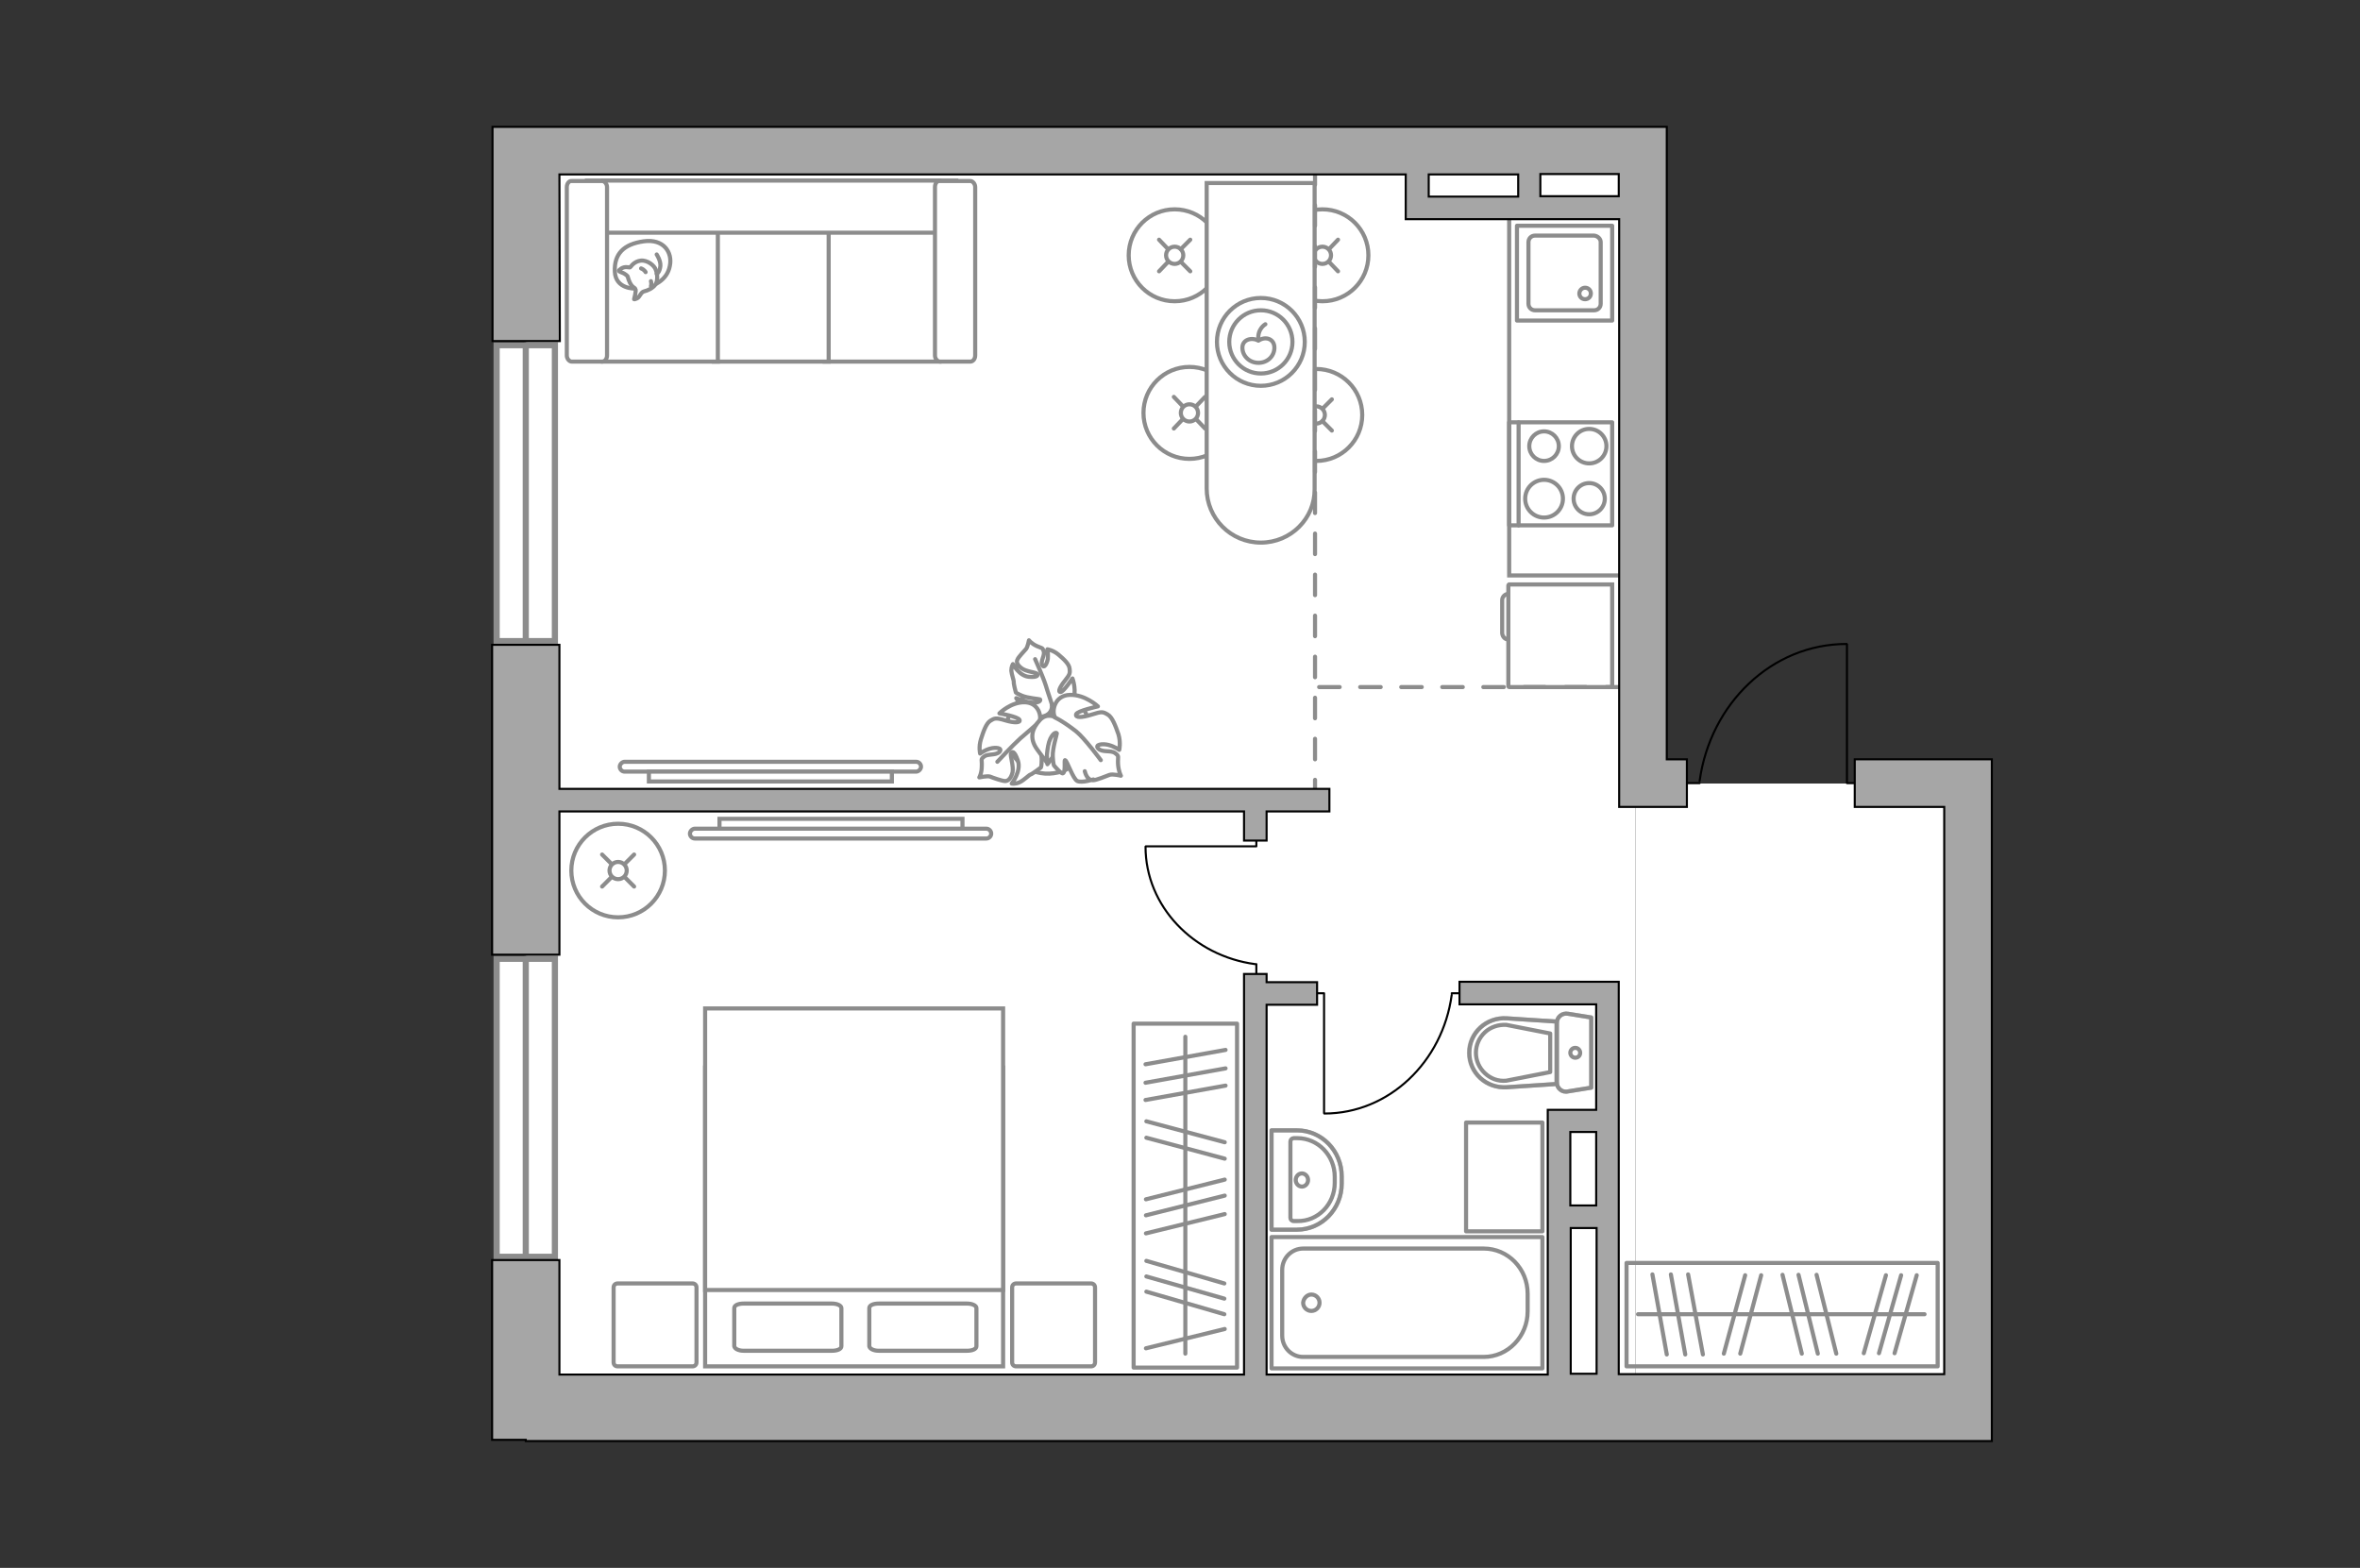 <?xml version="1.0" encoding="utf-8"?>
<!-- Generator: Adobe Illustrator 25.1.0, SVG Export Plug-In . SVG Version: 6.00 Build 0)  -->
<svg version="1.1" id="Слой_1" xmlns="http://www.w3.org/2000/svg" xmlns:xlink="http://www.w3.org/1999/xlink" x="0px" y="0px"
	 viewBox="0 0 575 382" style="enable-background:new 0 0 575 382;" xml:space="preserve">
<rect x="0" y="0" width="575" height="382" fill="#333333" stroke="none"/>
<style type="text/css">
	.st0{fill:#FFFFFF;}
	.st1{fill:none;stroke:#8C8C8C;stroke-linecap:round;stroke-linejoin:round;stroke-miterlimit:10;}
	.st2{fill:none;stroke:#000000;stroke-width:0.5;stroke-linecap:round;stroke-linejoin:round;stroke-miterlimit:10;}
	.st3{fill:#FFFFFF;stroke:#8C8C8C;stroke-miterlimit:10;}
	.st4{fill:#FFFFFF;stroke:#8C8C8C;stroke-linecap:round;stroke-linejoin:round;stroke-miterlimit:10;}
	.st5{fill:#FFFFFF;stroke:#8C8C8C;stroke-linecap:round;stroke-miterlimit:10;}
	.st6{fill:none;stroke:#8C8C8C;stroke-linecap:round;stroke-miterlimit:10;}
	.st7{fill:#FFFFFF;stroke:#8C8C8C;stroke-width:1.5;stroke-linecap:round;stroke-miterlimit:10;}
	.st8{fill:none;stroke:#8C8C8C;stroke-width:1.5;stroke-linecap:round;stroke-miterlimit:10;}
	.st9{opacity:0.5;}
	
		.st10{opacity:0.5;fill:none;stroke:#8C8C8C;stroke-linecap:round;stroke-linejoin:round;stroke-miterlimit:10;enable-background:new    ;}
	.st11{fill:none;stroke:#8C8C8C;stroke-linecap:round;stroke-linejoin:round;stroke-miterlimit:10;stroke-dasharray:5,5;}
	.st12{fill:#A6A6A6;stroke:#000000;stroke-width:0.5;stroke-miterlimit:10;}
</style>
<g id="bg_1_">
	<rect x="128.1" y="36.7" class="st0" width="270.4" height="308.3"/>
	<rect x="398.5" y="190.9" class="st0" width="83" height="154.2"/>
</g>
<g id="furniture_1_">
	<g>
		<rect x="276.2" y="249.4" class="st1" width="25.2" height="83.8"/>
		<line class="st1" x1="298.6" y1="255.8" x2="279.1" y2="259.3"/>
		<line class="st1" x1="298.6" y1="260.3" x2="279.1" y2="263.8"/>
		<line class="st1" x1="298.3" y1="312.7" x2="279.3" y2="307.2"/>
		<line class="st1" x1="298.3" y1="316.4" x2="279.3" y2="311"/>
		<line class="st1" x1="298.3" y1="320.2" x2="279.3" y2="314.7"/>
		<line class="st1" x1="298.6" y1="264.5" x2="279.1" y2="268"/>
		<line class="st1" x1="298.4" y1="278.3" x2="279.3" y2="273.2"/>
		<line class="st1" x1="298.4" y1="282.3" x2="279.3" y2="277.2"/>
		<line class="st1" x1="298.4" y1="287.4" x2="279.2" y2="292.2"/>
		<line class="st1" x1="298.4" y1="295.8" x2="279.2" y2="300.5"/>
		<line class="st1" x1="298.4" y1="323.8" x2="279.2" y2="328.5"/>
		<line class="st1" x1="298.4" y1="291.3" x2="279.2" y2="296.1"/>
		<line class="st1" x1="288.8" y1="252.6" x2="288.8" y2="329.8"/>
	</g>
	<g>
		<rect x="396.3" y="307.7" class="st1" width="75.8" height="25.2"/>
		<line class="st1" x1="402.6" y1="310.5" x2="406.1" y2="330"/>
		<line class="st1" x1="407.1" y1="310.5" x2="410.6" y2="330"/>
		<line class="st1" x1="459.5" y1="310.7" x2="454.1" y2="329.7"/>
		<line class="st1" x1="463.2" y1="310.7" x2="457.8" y2="329.7"/>
		<line class="st1" x1="467" y1="310.7" x2="461.6" y2="329.7"/>
		<line class="st1" x1="411.3" y1="310.5" x2="414.9" y2="330"/>
		<line class="st1" x1="425.2" y1="310.7" x2="420" y2="329.8"/>
		<line class="st1" x1="429.1" y1="310.7" x2="424" y2="329.8"/>
		<line class="st1" x1="434.3" y1="310.6" x2="439" y2="329.8"/>
		<line class="st1" x1="442.6" y1="310.6" x2="447.4" y2="329.8"/>
		<line class="st1" x1="438.2" y1="310.6" x2="442.9" y2="329.8"/>
		<line class="st1" x1="399.1" y1="320.2" x2="468.9" y2="320.2"/>
	</g>
	<g>
		<polyline class="st2" points="322.6,271.2 322.6,242 317.9,242 		"/>
		<line class="st2" x1="358" y1="242" x2="353.7" y2="242"/>
		<path class="st2" d="M353.7,242.4c-2.2,16.3-15.3,28.9-31,28.9"/>
	</g>
	<g>
		<polyline class="st2" points="279.2,206.2 306.1,206.2 306.1,201.9 		"/>
		<line class="st2" x1="306.1" y1="238.9" x2="306.1" y2="234.9"/>
		<path class="st2" d="M305.8,234.9c-15-2-26.7-14.1-26.7-28.6"/>
	</g>
	<g>
		<path id="Vector_54_2_" class="st3" d="M228.9,44h-28v44.1h28V44z"/>
		<path id="Vector_55_2_" class="st3" d="M201.9,44h-28v44.1h28V44z"/>
		<path id="Vector_56_2_" class="st3" d="M174.9,44h-28v44.1h28V44z"/>
		<path id="Vector_57_2_" class="st3" d="M230.3,56.7l2.6-12.7H143v12.7H230.3z"/>
		<path id="Vector_58_2_" class="st3" d="M227.8,45.6v41c0,0.8,0.6,1.5,1.2,1.5h7.4c0.7,0,1.2-0.7,1.2-1.5v-41
			c0-0.8-0.6-1.5-1.2-1.5H229C228.3,44,227.8,44.7,227.8,45.6z"/>
		<path id="Vector_59_2_" class="st3" d="M138.1,45.6v41c0,0.8,0.6,1.5,1.2,1.5h7.4c0.7,0,1.2-0.7,1.2-1.5v-41
			c0-0.8-0.6-1.5-1.2-1.5h-7.4C138.7,44,138.1,44.7,138.1,45.6z"/>
		<g>
			<path class="st4" d="M154.7,70.3c0,0-4.7,0.2-4.9-4.1s2.1-6.7,7-7.4s7.1,2.7,6.4,6C162.6,68.1,159.4,70.3,154.7,70.3z"/>
			<path class="st4" d="M152.9,67.3c0,0-0.5-0.6-1.4-0.9s-0.7-0.5-0.7-0.5s0.8-1,2.1-0.8c0.7,0.1,0.7,0,0.7,0s0.8-1.4,2.5-1.6
				c1.6-0.2,3.4,1.2,3.7,2.3c0.4,1,0.5,2.6-0.1,3.5s-1.9,1.5-2.8,1.7c-0.8,0.2-1,1.4-1.7,1.7s-0.7,0.2-0.7,0.2s0.6-2.2,0.3-2.5
				C154.6,69.9,153.7,70.2,152.9,67.3z"/>
			<path class="st4" d="M157.3,66.3c0,0-0.3-0.6-1.1-0.9"/>
			<path class="st4" d="M158.6,68.5c0,0,0.2,0.7,0,1.2"/>
			<path class="st1" d="M160,66.7c0,0,0.7-0.2,0.9-1.9C161,63.5,160,62,160,62"/>
		</g>
	</g>
	<g>
		<path class="st3" d="M152.2,188c-0.7,0-1.2-0.6-1.2-1.2s0.6-1.2,1.2-1.2h71c0.7,0,1.2,0.6,1.2,1.2s-0.6,1.2-1.2,1.2H152.2z"/>
		<rect x="158.1" y="188" class="st3" width="59.2" height="2.4"/>
	</g>
	<g>
		<path class="st3" d="M240.3,201.9c0.7,0,1.2,0.6,1.2,1.2c0,0.7-0.6,1.2-1.2,1.2h-71c-0.7,0-1.2-0.6-1.2-1.2s0.6-1.2,1.2-1.2H240.3
			z"/>
		<rect x="175.3" y="199.5" class="st3" width="59.2" height="2.4"/>
	</g>
	<g>
		<path id="Vector_8_2_" class="st3" d="M367.5,142.6v24.6c0,0.1,0.1,0.2,0.2,0.2h25.1v-25h-25.1
			C367.6,142.5,367.5,142.5,367.5,142.6z"/>
		<path id="Vector_9_2_" class="st3" d="M367.5,155.8v-11.1c-0.8,0-1.5,0.7-1.5,1.5v8.1C366.1,155.2,366.7,155.8,367.5,155.8z"/>
	</g>
	<polyline class="st3" points="395.8,140.2 367.7,140.2 367.7,51.1 	"/>
	<g>
		<circle class="st5" cx="289.8" cy="100.6" r="11.2"/>
		<line class="st6" x1="286" y1="96.7" x2="288.2" y2="99"/>
		<circle class="st5" cx="289.8" cy="100.6" r="2.1"/>
		<line class="st6" x1="291.4" y1="102.1" x2="293.6" y2="104.4"/>
		<line class="st6" x1="293.6" y1="96.7" x2="291.4" y2="99"/>
		<line class="st6" x1="288.2" y1="102.1" x2="286" y2="104.4"/>
	</g>
	<g>
		<circle class="st5" cx="320.7" cy="101.1" r="11.2"/>
		<line class="st6" x1="316.9" y1="97.3" x2="319.1" y2="99.5"/>
		<circle class="st5" cx="320.7" cy="101.1" r="2.1"/>
		<line class="st6" x1="322.2" y1="102.6" x2="324.5" y2="104.9"/>
		<line class="st6" x1="324.5" y1="97.3" x2="322.3" y2="99.5"/>
		<line class="st6" x1="319.1" y1="102.6" x2="316.9" y2="104.9"/>
	</g>
	<g>
		<circle class="st5" cx="150.6" cy="212.1" r="11.4"/>
		<line class="st6" x1="146.7" y1="208.2" x2="149" y2="210.5"/>
		<circle class="st5" cx="150.6" cy="212.1" r="2.1"/>
		<line class="st6" x1="152.2" y1="213.7" x2="154.5" y2="216"/>
		<line class="st6" x1="154.5" y1="208.2" x2="152.2" y2="210.5"/>
		<line class="st6" x1="149" y1="213.7" x2="146.7" y2="216"/>
	</g>
	<g>
		<circle class="st5" cx="286.2" cy="62.2" r="11.2"/>
		<line class="st6" x1="282.4" y1="58.4" x2="284.6" y2="60.7"/>
		<circle class="st5" cx="286.2" cy="62.2" r="2.1"/>
		<line class="st6" x1="287.7" y1="63.8" x2="290" y2="66.1"/>
		<line class="st6" x1="290" y1="58.4" x2="287.7" y2="60.7"/>
		<line class="st6" x1="284.6" y1="63.8" x2="282.4" y2="66.1"/>
	</g>
	<g>
		<circle class="st5" cx="322.2" cy="62.2" r="11.2"/>
		<line class="st6" x1="318.4" y1="58.4" x2="320.7" y2="60.7"/>
		<circle class="st5" cx="322.2" cy="62.2" r="2.1"/>
		<line class="st6" x1="323.8" y1="63.8" x2="326" y2="66.1"/>
		<line class="st6" x1="326" y1="58.4" x2="323.8" y2="60.7"/>
		<line class="st6" x1="320.7" y1="63.8" x2="318.4" y2="66.1"/>
	</g>
	<g>
		<path class="st3" d="M307.2,132.2L307.2,132.2c-7.3,0-13.2-5.9-13.2-13.2V44.6h26.3v74.5C320.4,126.3,314.5,132.2,307.2,132.2z"/>
		<circle class="st1" cx="307.2" cy="83.3" r="10.7"/>
		<circle class="st1" cx="307.2" cy="83.3" r="7.7"/>
		<path class="st1" d="M310.5,84.7c0,2.1-1.7,3.7-3.9,3.7s-3.9-1.7-3.9-3.7s2.3-2.6,3.9-1.7C308.4,81.8,310.5,82.6,310.5,84.7z"/>
		<path class="st1" d="M308.3,79c0,0-2,1.1-1.7,3.8"/>
	</g>
	<g>
		<path id="Vector_60_2_" class="st3" d="M254,168.1c-5.6,0.7-9.6,5.9-8.8,11.5c0.7,5.6,5.9,9.6,11.5,8.8c5.6-0.7,9.6-5.9,8.8-11.5
			C264.8,171.3,259.6,167.4,254,168.1z"/>
		<path class="st4" d="M256.3,171.9c0,0,0.2,1.8-1.7,2.5s-3.9,0.8-5.4-1.7c-1.5-2.4-1.6-2.6-1.6-2.6s2.8,1.2,4.4,1.1
			c1.6-0.1,1.5-0.7,1.4-0.8s-3-0.3-4.4-0.9c-1.4-0.6-1.5-0.8-1.5-0.8s-0.6-2.2-0.5-2.6c0-0.4-0.5-1.7-0.6-2.7c0-1,0.4-1.6,0.4-1.6
			s1.5,2.9,3.9,3.1c2.3,0.2,2.3-0.5,1.9-0.8c-0.4-0.3-2.7-0.5-3.7-1.3c-1.1-0.8-1.3-1.6-1-2.1c0.2-0.6,1.7-2.1,2.1-2.6
			c0.4-0.5,0.7-2.1,0.7-2.1s0.6,0.8,1.9,1.4c1.3,0.6,1.4,0.3,1.7,1.3s-0.8,2.3-0.4,3.3c0.5,1,1.2-0.3,1.4-1.5
			c0.1-1.2-0.1-2.3-0.1-2.3s1.4,0.2,2.7,1.3c1.3,1.1,2.6,2.3,2.7,3.4c0.1,1,0.2,1.3-1.1,2.9c-1.3,1.6-1.8,2.8-1.1,2.8
			c0.7,0,2.9-3.3,2.9-3.3s1.2,3.1,0,5.8C260.1,173.4,257.2,173,256.3,171.9z"/>
		<path class="st1" d="M252.2,160.6c0,0,1.9,4.2,2.6,6.4c0.4,1.4,1.3,3.9,1.6,5c0.5,1.5,0.5,3.2,0.1,4.7"/>
		<path class="st4" d="M253.2,176.1c0,0,1.8-1.1,3.4,0.7c1.6,1.7,2.6,3.8,0.7,6.5s-2.1,2.9-2.1,2.9s-0.1-3.5-0.9-5.2
			c-0.8-1.7-1.5-1.3-1.5-1.1s1,3.4,1,5.1c0,1.7-0.2,2-0.2,2s-2.1,1.6-2.5,1.7c-0.4,0.1-1.6,1.4-2.7,1.9c-1.1,0.5-1.9,0.3-1.9,0.3
			s2.4-3,1.5-5.6s-1.5-2.2-1.7-1.7s0.7,3.1,0.4,4.6c-0.4,1.5-1.1,2.1-1.8,2.1s-3-0.8-3.7-1.1c-0.7-0.2-2.6,0.2-2.6,0.2
			s0.6-1,0.6-2.7c0.1-1.7-0.4-1.6,0.6-2.4c0.9-0.7,2.8-0.2,3.7-1.1c0.9-1-0.9-1.2-2.3-0.8c-1.4,0.4-2.4,1.2-2.4,1.2
			s-0.4-1.6,0.2-3.5c0.6-1.9,1.3-3.9,2.3-4.5s1.3-0.8,3.6-0.1s3.8,0.6,3.5-0.1c-0.3-0.8-4.9-1.6-4.9-1.6s2.8-2.8,6.2-2.7
			C253.1,171.2,253.9,174.6,253.2,176.1z"/>
		<path class="st1" d="M243,185.6c0,0,3.7-4,5.6-5.7c1.3-1.1,3.6-3.1,4.6-4c1.4-1.2,3.2-2,5-2.3"/>
		<g>
			<path class="st4" d="M264.3,187.9c0.4,1.6,1.2,2.2,2,2.2s3.2-1,4-1.3s2.8,0.2,2.8,0.2s-0.6-1.1-0.7-2.9c-0.1-1.8,0.4-1.8-0.7-2.6
				c-1-0.8-3.1-0.1-4.1-1.1s1-1.3,2.5-0.9c1.5,0.4,2.6,1.2,2.6,1.2s0.4-1.8-0.2-3.8c-0.7-2-1.5-4.2-2.6-4.8c-1.2-0.7-1.4-0.8-3.9,0
				s-4.1,0.8-3.8-0.1c0.3-0.8,5.3-1.9,5.3-1.9s-3.1-2.9-6.8-2.8c-3.7,0.1-4.5,3.8-3.7,5.4c0,0-2-1.1-3.7,0.8
				c-1.7,1.9-2.7,4.2-0.6,7.1c2.1,2.9,2.3,3.1,2.3,3.1s0-3.8,0.9-5.7c0.9-1.8,1.6-1.5,1.6-1.3s-1.1,3.7-1,5.6
				c0.1,1.9,0.3,2.2,0.3,2.2s1.8,2.2,2.2,1.9c0.7-0.4,0.2-3.3,0.5-3.2c0.5,0.1,1.9,4.6,3,5.1c1.2,0.5,3.9-0.4,3.9-0.4"/>
			<path class="st1" d="M268.2,185.2c0,0-3.9-5.3-6-7c-1.4-1.1-3.5-2.6-5.2-3.4"/>
		</g>
	</g>
	<g>
		<path id="Vector_98_2_" class="st3" d="M244.4,260.1h-72.6v72.8h72.6V260.1z"/>
		<path id="Vector_99_2_" class="st3" d="M171.8,245.7h72.6v68.6h-64h-8.6V305L171.8,245.7L171.8,245.7z"/>
		<path id="Vector_100_2_" class="st1" d="M214.1,329.1h21.5c1.3,0,2.3-0.4,2.3-1.1v-9.3c0-0.6-1-1.1-2.3-1.1h-21.5
			c-1.3,0-2.3,0.4-2.3,1.1v9.3C211.9,328.6,212.8,329.1,214.1,329.1z"/>
		<path id="Vector_101_2_" class="st1" d="M181.2,329.1h21.5c1.3,0,2.3-0.4,2.3-1.1v-9.3c0-0.6-1-1.1-2.3-1.1h-21.5
			c-1.3,0-2.3,0.4-2.3,1.1v9.3C179,328.6,179.9,329.1,181.2,329.1z"/>
	</g>
	<path id="Vector_5_4_" class="st4" d="M149.5,313.7v18.2c0,0.6,0.4,1,1,1h18.2c0.6,0,1-0.4,1-1v-18.2c0-0.6-0.4-1-1-1h-18.2
		C149.9,312.7,149.5,313.1,149.5,313.7z"/>
	<path id="Vector_5_3_" class="st4" d="M246.6,313.7v18.2c0,0.6,0.4,1,1,1h18.2c0.6,0,1-0.4,1-1v-18.2c0-0.6-0.4-1-1-1h-18.2
		C247,312.7,246.6,313.1,246.6,313.7z"/>
</g>
<g id="windows_1_">
	<g>
		<rect x="121" y="233.6" class="st7" width="14.2" height="72.6"/>
		<line class="st8" x1="128.1" y1="233.6" x2="128.1" y2="306.2"/>
	</g>
	<g>
		<rect x="121" y="84.1" class="st7" width="14.2" height="72.1"/>
		<line class="st8" x1="128.1" y1="84.1" x2="128.1" y2="156.2"/>
	</g>
</g>
<g id="plan">
	<g>
		<g>
			<rect x="369.6" y="55" class="st1" width="23.2" height="23.1"/>
		</g>
		<path class="st1" d="M390,59v15c0,0.9-0.7,1.6-1.6,1.6H374c-0.9,0-1.6-0.7-1.6-1.6V59c0-0.9,0.7-1.6,1.6-1.6h14.4
			C389.3,57.5,390,58.2,390,59z"/>
		<path class="st1" d="M384.8,71.5c0,0.8,0.6,1.4,1.4,1.4s1.4-0.6,1.4-1.4s-0.6-1.4-1.4-1.4S384.8,70.8,384.8,71.5z"/>
	</g>
	<g>
		<g>
			<rect x="367.7" y="102.9" class="st1" width="25.1" height="25.1"/>
		</g>
		<circle class="st1" cx="387.2" cy="108.7" r="4.2"/>
		<circle class="st1" cx="387.2" cy="121.5" r="3.8"/>
		<circle class="st1" cx="376.2" cy="108.7" r="3.6"/>
		<circle class="st1" cx="376.2" cy="121.5" r="4.6"/>
		<line class="st1" x1="370" y1="128" x2="370" y2="102.9"/>
	</g>
	<g>
		<g class="st9">
			<path class="st1" d="M379.3,263.7v-14.4c0-1.5,1.3-2.6,2.8-2.3l5.6,0.9V265l-5.6,0.9C380.6,266.3,379.3,265.1,379.3,263.7z"/>
			<path class="st1" d="M379.2,248.9v15.2l-12.2,0.8c-4.9,0.3-9.1-3.5-9.1-8.4s4.2-8.7,9.1-8.4L379.2,248.9z"/>
		</g>
		<g>
			<path class="st1" d="M379.3,263.7v-14.4c0-1.5,1.3-2.6,2.8-2.3l5.6,0.9V265l-5.6,0.9C380.6,266.3,379.3,265.1,379.3,263.7z"/>
			<path class="st1" d="M358,256.5L358,256.5c0-4.9,4.2-8.7,9.1-8.4l12.2,0.8v15.2l-12.2,0.8C362.1,265.2,358,261.4,358,256.5z"/>
			<path class="st1" d="M377.7,251.8l-10.7-2.1c-1.9-0.1-3.8,0.5-5.2,1.8c-1.4,1.3-2.2,3.1-2.2,5s0.8,3.7,2.2,5
				c1.4,1.3,3.2,2,5.2,1.8l10.7-2.1V251.8z"/>
			<path class="st1" d="M383.8,257.7c0.7,0,1.2-0.5,1.2-1.2c0-0.6-0.5-1.2-1.2-1.2s-1.2,0.6-1.2,1.2
				C382.6,257.2,383.2,257.7,383.8,257.7z"/>
		</g>
	</g>
	<g>
		<polyline class="st1" points="375.8,333.4 309.8,333.4 309.8,301.4 375.8,301.4 375.8,333.4 		"/>
		<path class="st1" d="M372.2,315.2v4.3c0,6.1-4.8,11.1-10.7,11.1h-44c-2.8,0-5.1-2.3-5.1-5.2v-16c0-2.9,2.3-5.2,5.1-5.2h44
			C367.4,304.2,372.2,309.1,372.2,315.2z"/>
		<path class="st1" d="M319.5,315.4c1.1,0,2,0.9,2,2s-0.9,2-2,2s-2-0.9-2-2C317.6,316.3,318.5,315.4,319.5,315.4z"/>
	</g>
	<g>
		<path class="st10" d="M326.9,288.4v-1.8c0-6.2-4.9-11.2-10.9-11.2h-6.2v24.2h6.2C322,299.6,326.9,294.6,326.9,288.4z"/>
		<g>
			<path class="st1" d="M325.2,288.2v-1.5c0-5.2-4.1-9.4-9.1-9.4h-0.9c-0.4,0-0.8,0.4-0.8,0.8v18.6c0,0.4,0.3,0.8,0.8,0.8h0.9
				C321.1,297.6,325.2,293.4,325.2,288.2z"/>
			<path class="st1" d="M317.2,289.1c0.8,0,1.5-0.7,1.5-1.6s-0.7-1.6-1.5-1.6s-1.5,0.7-1.5,1.6S316.4,289.1,317.2,289.1z"/>
			<path class="st1" d="M326.9,288.4v-1.8c0-6.2-4.9-11.2-10.9-11.2h-6.2v24.2h6.2C322,299.6,326.9,294.6,326.9,288.4z"/>
		</g>
	</g>
	<rect x="357.2" y="273.5" class="st1" width="18.6" height="26.5"/>
	<g>
		<polyline class="st2" points="450,157 450,190.8 455.4,190.8 		"/>
		<line class="st2" x1="409.1" y1="190.8" x2="414.1" y2="190.8"/>
		<path class="st2" d="M414.1,190.3c2.6-18.9,17.6-33.4,35.8-33.4"/>
	</g>
	<line class="st11" x1="320.4" y1="195" x2="320.4" y2="36.7"/>
	<line class="st11" x1="396.4" y1="167.4" x2="320.4" y2="167.4"/>
	<g>
		<polygon class="st12" points="136.3,197.7 303.1,197.7 303.1,204.8 308.6,204.8 308.6,197.7 323.9,197.7 323.9,192.2 136.3,192.2 
			136.3,157.1 119.9,157.1 119.9,232.6 136.3,232.6 		"/>
		<path class="st12" d="M136.3,42.5h206.2v5.4l0,0v5.5h52v134.9l0,0v8.3H411V185h-4.9V30.9H120v52.2h16.4L136.3,42.5L136.3,42.5z
			 M348.1,42.5h21.8v5.4h-21.8V42.5z M375.3,47.8v-5.4h19.1v5.4H375.3z"/>
		<path class="st12" d="M485.3,185h-5.8h-27.6v11.6h21.8v138.2h-79.3v-90.1l0,0v-5.5h-38.8v5.5h33.3v25.7h-6.3l0,0h-5.5v64.5h-68.5
			v-90.1h12.3v-5.5h-12.3v-2h-5.5v97.6H136.3V307h-16.4v43.8h8.2v0.3h357.2v-16.4l0,0L485.3,185z M388.9,275.8v17.9h-6.3v-17.9
			H388.9z M382.7,299.2h6.3v35.5h-6.3V299.2z"/>
	</g>
</g>
<g id="points">
	<path id="bedroom_x5F_1" class="st1" d="M192,130.6"/>
	<path id="bedroom_x5F_2" class="st1" d="M204.8,275"/>
	<path id="kitchen" class="st1" d="M342.3,140.2"/>
	<path id="wc_x5F_bedroom" class="st1" d="M342.8,289.8"/>
	<path id="hallway" class="st1" d="M434,248.1"/>
</g>
</svg>
